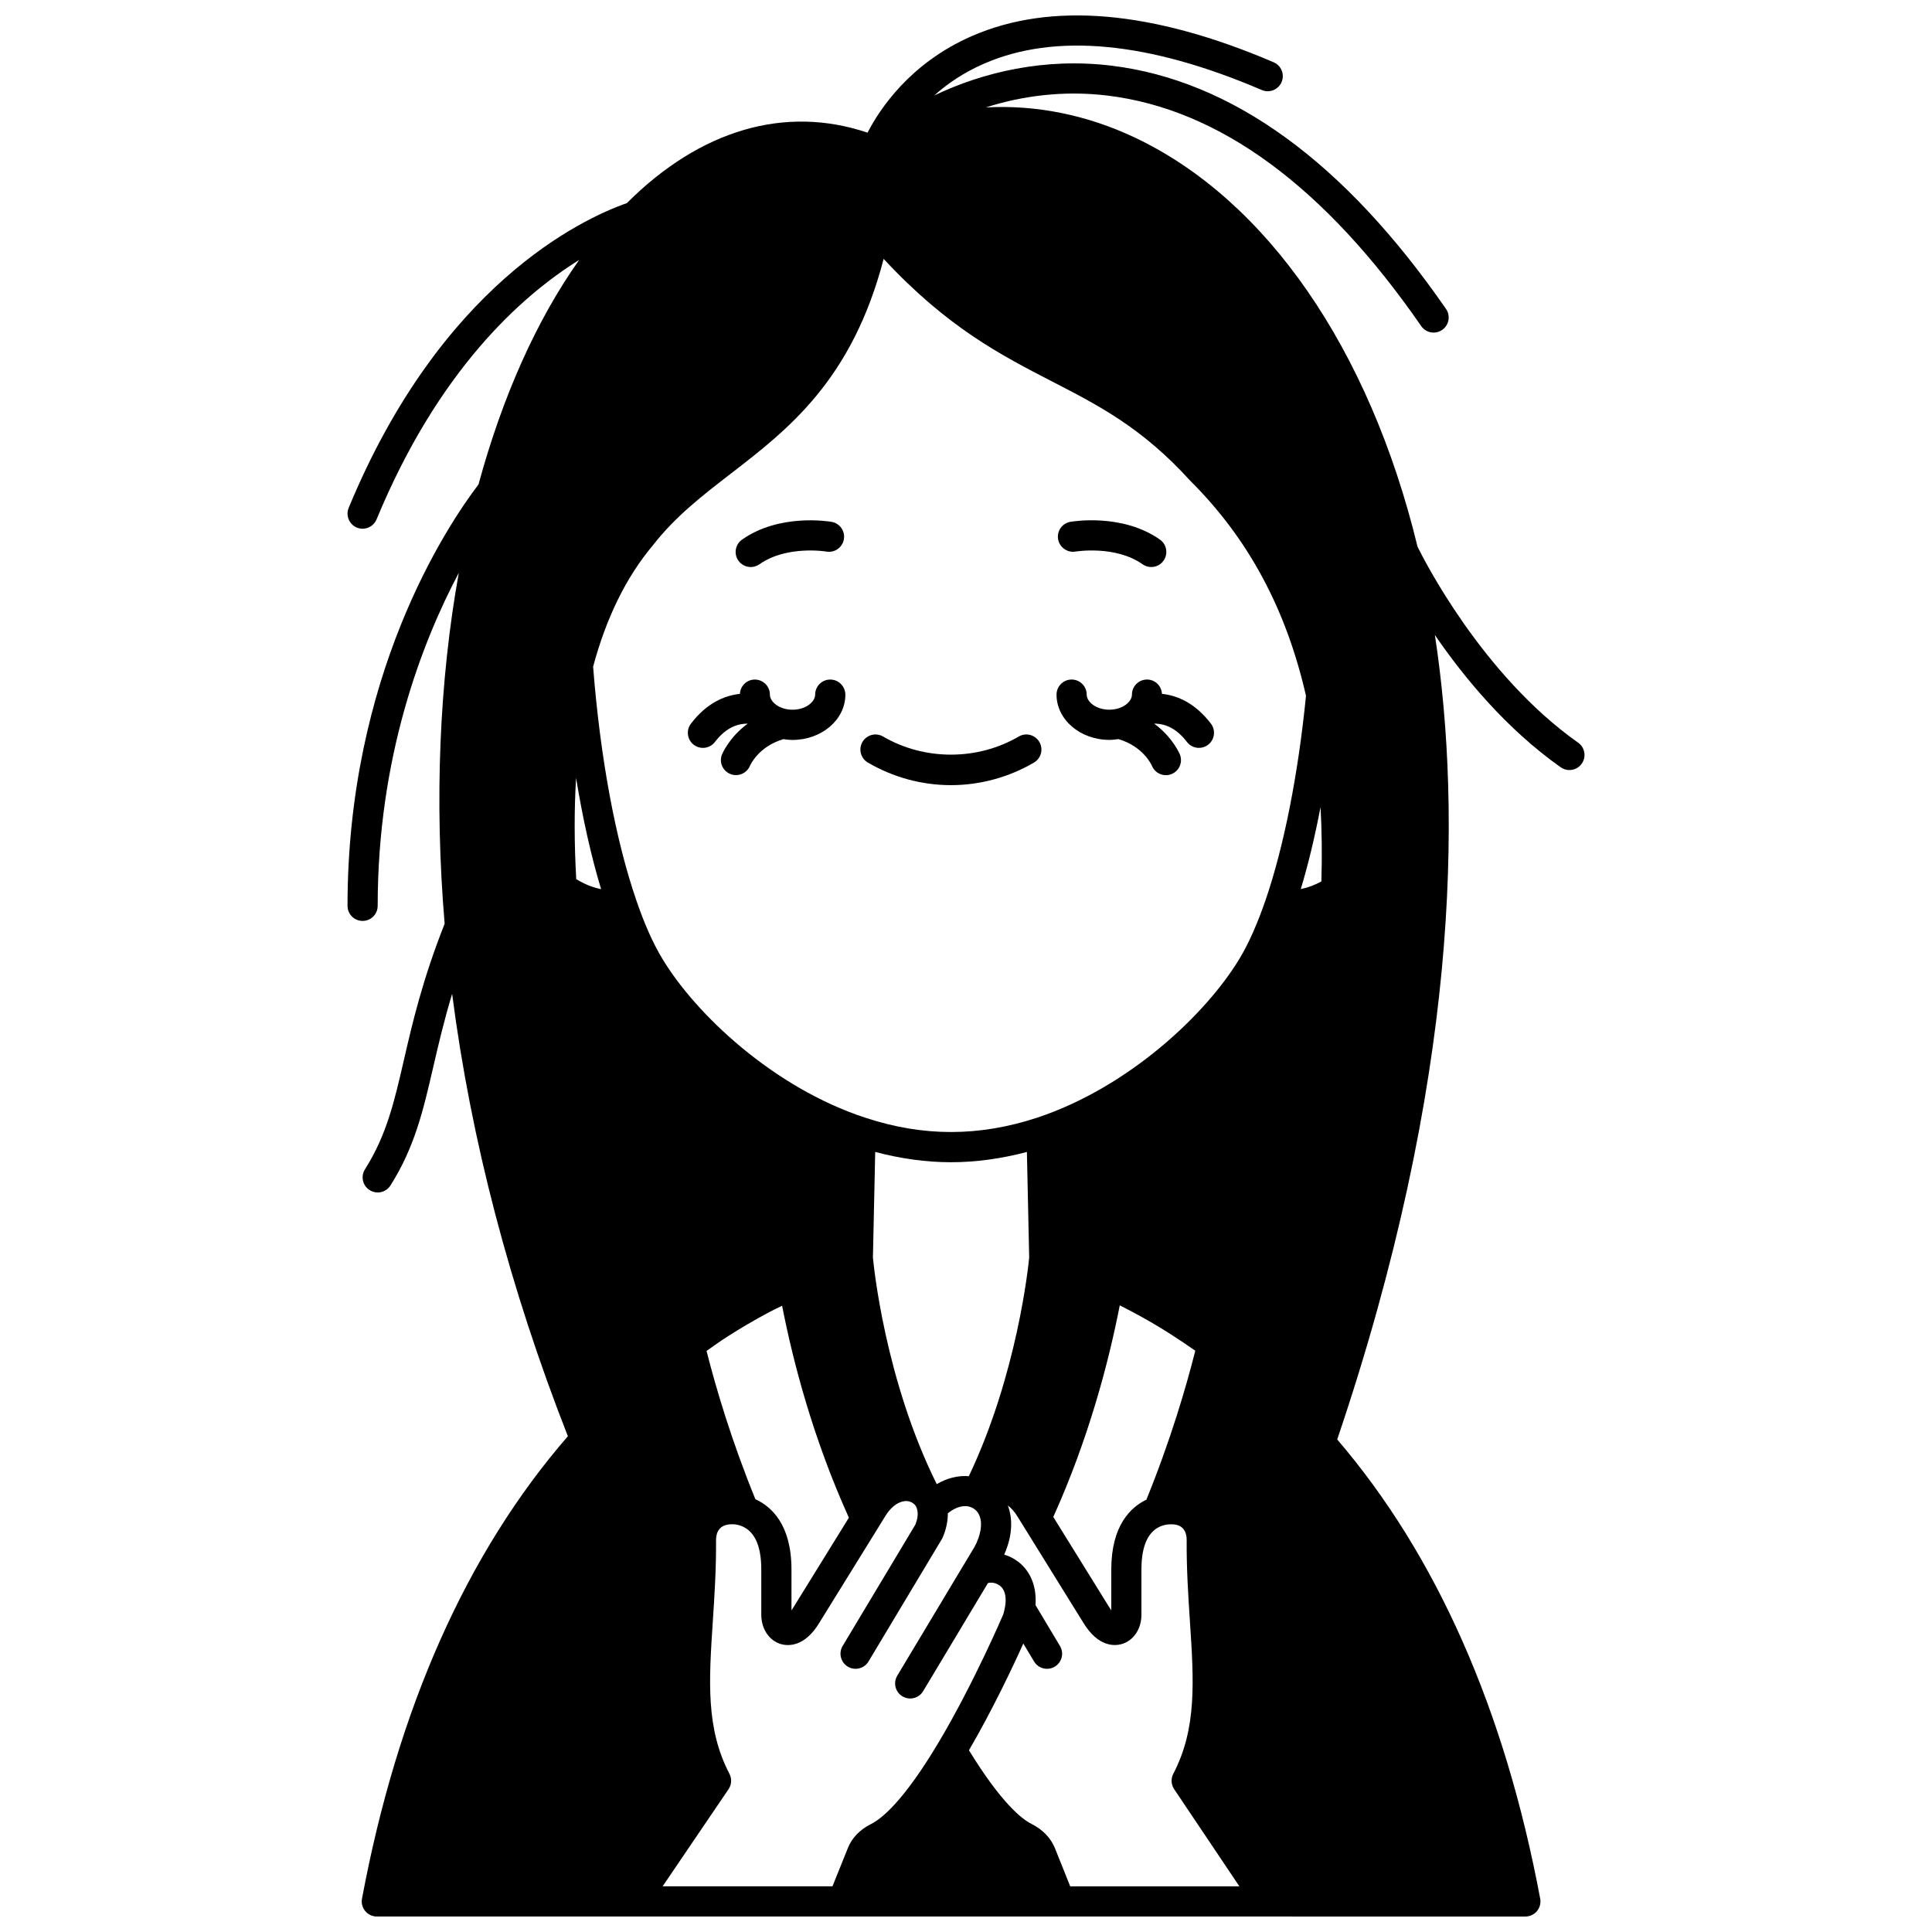 <?xml version="1.0" encoding="UTF-8"?>
<!-- Uploaded to: ICON Repo, www.iconrepo.com, Generator: ICON Repo Mixer Tools -->
<svg width="800px" height="800px" version="1.1" viewBox="144 144 512 512" xmlns="http://www.w3.org/2000/svg">
 <defs>
  <clipPath id="a">
   <path d="m236 148.09h328v503.81h-328z"/>
  </clipPath>
 </defs>
 <path d="m419.44 340.62c-1.121-1.906-3.578-2.547-5.469-1.43-10.93 6.398-25.008 6.398-35.938 0-1.898-1.117-4.352-0.477-5.469 1.43-1.113 1.906-0.473 4.352 1.43 5.469 6.691 3.914 14.301 5.984 22.008 5.984s15.316-2.07 22.008-5.984c1.902-1.109 2.547-3.562 1.43-5.469z"/>
 <path d="m429.03 290.17c0.105-0.016 10.559-1.727 17.758 3.367 0.703 0.496 1.508 0.73 2.301 0.73 1.25 0 2.492-0.586 3.266-1.691 1.273-1.805 0.848-4.297-0.957-5.574-9.969-7.039-23.191-4.809-23.75-4.711-2.168 0.383-3.613 2.445-3.242 4.617 0.387 2.176 2.484 3.637 4.625 3.262z"/>
 <path d="m342.96 294.27c0.797 0 1.598-0.238 2.301-0.73 7.207-5.094 17.648-3.387 17.754-3.367 2.168 0.367 4.238-1.074 4.621-3.246 0.383-2.176-1.074-4.25-3.246-4.629-0.562-0.098-13.785-2.328-23.746 4.711-1.805 1.273-2.234 3.769-0.957 5.574 0.781 1.098 2.019 1.688 3.273 1.688z"/>
 <path d="m364.02 324.09c-2.211 0-3.996 1.789-3.996 3.996 0 1.891-2.461 3.996-5.996 3.996s-5.996-2.106-5.996-3.996c0-2.207-1.785-3.996-3.996-3.996-2.133 0-3.84 1.684-3.953 3.789-4.156 0.457-8.812 2.457-12.973 7.891-1.344 1.75-1.012 4.262 0.742 5.606 0.727 0.555 1.582 0.824 2.426 0.824 1.203 0 2.391-0.539 3.18-1.566 2.519-3.289 5.387-4.875 8.688-4.859-4.894 3.594-6.723 7.953-6.824 8.203-0.801 2.039 0.195 4.316 2.223 5.141 0.488 0.199 0.996 0.293 1.492 0.293 1.57 0 3.066-0.93 3.715-2.461 0.082-0.211 2.231-5.094 8.859-7.07 0.793 0.121 1.594 0.211 2.426 0.211 7.715 0 13.992-5.379 13.992-11.992-0.012-2.215-1.797-4.008-4.008-4.008z"/>
 <path d="m437.98 340.08c0.832 0 1.637-0.094 2.426-0.211 6.582 1.969 8.742 6.797 8.859 7.066 0.629 1.551 2.121 2.5 3.707 2.5 0.488 0 0.98-0.09 1.461-0.281 2.059-0.809 3.07-3.125 2.258-5.18-0.102-0.254-1.93-4.609-6.824-8.203 3.305-0.012 6.164 1.566 8.688 4.859 0.789 1.027 1.977 1.566 3.18 1.566 0.848 0 1.703-0.27 2.426-0.824 1.75-1.344 2.082-3.852 0.742-5.606-4.16-5.434-8.812-7.438-12.973-7.891-0.117-2.106-1.82-3.789-3.957-3.789-2.211 0-3.996 1.789-3.996 3.996 0 1.891-2.461 3.996-5.996 3.996-3.535 0-5.996-2.106-5.996-3.996 0-2.207-1.785-3.996-3.996-3.996s-3.996 1.789-3.996 3.996c-0.004 6.613 6.273 11.996 13.988 11.996z"/>
 <g clip-path="url(#a)">
  <path d="m562.21 340.81c-25.52-18.012-41.031-48.836-42.547-51.926-12.711-52.438-40.012-91.949-74.961-108.45-12.777-6.027-26.188-8.68-39.441-7.969 9.617-3.062 20.602-4.559 32.316-3.125 29.582 3.602 57.531 24.152 83.059 61.078 0.777 1.125 2.023 1.723 3.289 1.723 0.785 0 1.578-0.23 2.266-0.711 1.82-1.254 2.269-3.746 1.016-5.562-26.875-38.883-56.711-60.574-88.656-64.465-17.746-2.168-34.055 1.73-46.977 7.902 3.449-3.082 7.785-6.074 13.168-8.418 18.859-8.234 43.648-5.891 73.641 6.965 2.016 0.867 4.383-0.066 5.25-2.098 0.871-2.031-0.07-4.383-2.098-5.25-32.098-13.758-59.008-16.098-79.984-6.945-16.457 7.18-24.492 19.477-27.641 25.598-21.797-7.352-44.281-0.824-63.789 18.668-12.164 4.281-49.328 21.785-73.715 80.758-0.844 2.039 0.125 4.379 2.168 5.227 0.496 0.203 1.012 0.301 1.523 0.301 1.57 0 3.059-0.93 3.695-2.469 16.277-39.352 38.195-59.113 53.688-68.754-11.215 15.836-20.297 36.055-26.672 59.484-8.727 11.492-34.711 50.879-34.711 111.68 0 2.207 1.785 3.996 3.996 3.996 2.211 0 3.996-1.789 3.996-3.996 0-39.457 11.723-69.773 21.5-88.254-5.164 28.711-6.5 60.371-3.754 92.996-5.891 14.902-8.523 26.23-10.824 36.227-2.555 11.062-4.57 19.801-10.293 28.859-1.18 1.867-0.621 4.332 1.246 5.512 0.664 0.418 1.402 0.621 2.129 0.621 1.328 0 2.621-0.66 3.387-1.863 6.449-10.211 8.707-19.996 11.32-31.328 1.355-5.859 2.832-12.203 5.019-19.449 4.973 38.625 15.277 77.969 30.672 117.24-26.727 30.789-45.098 71.988-54.559 122.55-0.219 1.168 0.098 2.375 0.855 3.289 0.758 0.914 1.887 1.441 3.078 1.441h68.188 0.012 0.012 112.83 0.012 0.008 55.023 0.012 0.012l68.262 0.004c1.191 0 2.316-0.527 3.078-1.441 0.754-0.914 1.074-2.117 0.852-3.289-9.387-50.105-27.496-91.02-53.793-121.7 32.105-94.84 33.133-165.7 25.883-213.19 7.691 11.223 18.934 24.891 33.352 35.062 0.699 0.496 1.504 0.73 2.297 0.73 1.254 0 2.492-0.586 3.269-1.691 1.277-1.809 0.844-4.301-0.961-5.578zm-134.59 303.09-4.047-10.105c-1.117-2.734-3.254-4.953-6.199-6.43-2.531-1.254-7.977-5.484-16.59-19.523 6.285-10.812 11.598-22.043 14.41-28.289l2.848 4.758c0.75 1.25 2.078 1.941 3.434 1.941 0.699 0 1.406-0.184 2.051-0.566 1.895-1.137 2.512-3.586 1.379-5.484l-6.488-10.84c0.414-5.648-1.871-10.297-6.356-12.605-0.629-0.324-1.277-0.562-1.938-0.766 2.508-5.68 2.031-10.012 1.078-12.715-0.039-0.117-0.113-0.215-0.156-0.332 0.984 0.727 1.914 1.77 2.723 3.144l17.312 27.926c3.981 6.586 8.422 6.18 10.148 5.691 3.144-0.879 5.262-3.996 5.262-7.762v-11.992c0-6.523 1.898-10.453 5.613-11.66 1.18-0.379 2.129-0.34 2.383-0.332 3.223 0 3.949 2.199 3.996 3.965-0.059 7.781 0.406 14.855 0.855 21.695 1.047 15.883 1.875 28.422-4.402 40.449-0.676 1.301-0.586 2.863 0.227 4.078l17.289 25.758zm-108.02 0 17.469-25.738c0.828-1.215 0.914-2.789 0.238-4.094-6.269-12.02-5.445-24.562-4.402-40.438 0.449-6.844 0.914-13.926 0.855-21.633 0.047-1.844 0.777-4.047 4.258-4.055 0.027 0 0.875-0.039 1.934 0.277 3.848 1.168 5.797 5.113 5.797 11.727v11.992c0 3.777 2.121 6.906 5.281 7.785 1.73 0.477 6.168 0.875 10.109-5.68l17.359-28.062c1.387-2.359 3.231-3.871 5.062-4.137 1.043-0.16 1.977 0.102 2.719 0.789 0.414 0.367 0.684 0.863 0.824 1.629 0.23 1.031 0.043 2.363-0.516 3.773l-19.277 32.164c-1.137 1.895-0.52 4.348 1.375 5.484 1.883 1.133 4.344 0.52 5.481-1.375l19.43-32.422c0.094-0.16 0.18-0.324 0.25-0.492 0.926-2.176 1.355-4.344 1.336-6.352 2.027-1.664 4.305-2.332 6.144-1.613 0.055 0.027 0.109 0.051 0.164 0.074 1.02 0.445 1.766 1.27 2.164 2.402 0.738 2.106 0.215 5.004-1.363 7.988l-2.871 4.785c-0.012 0.02-0.031 0.031-0.043 0.051l-17.59 29.344c-1.137 1.895-0.523 4.348 1.371 5.484 0.645 0.383 1.355 0.566 2.055 0.566 1.359 0 2.684-0.691 3.43-1.941l17.16-28.629c0.48-0.184 1.695-0.277 2.875 0.465 1.945 1.215 1.996 3.746 1.699 5.621-0.129 0.766-0.316 1.598-0.5 2.172-0.074 0.18-7.805 18.301-17.184 34.02-9.336 15.672-15.168 20.215-17.82 21.535-3.004 1.5-5.152 3.746-6.199 6.441l-4.062 10.086-45.012-0.004zm24.59-102.59c-6.324-15.473-10.453-29.457-12.949-39.293 1.754-1.246 3.496-2.5 5.32-3.668 3.695-2.371 7.473-4.59 11.242-6.594 1.152-0.617 2.324-1.145 3.465-1.719 2.898 14.875 8.207 35.191 17.695 56.172l-14.645 23.676c-0.199 0.332-0.391 0.621-0.57 0.867v-10.801c0.004-11.926-5.328-16.707-9.559-18.641zm149.77-183.43c0.336 6.344 0.434 12.895 0.219 19.711-1.785 0.98-3.613 1.66-5.461 2.031 1.988-6.582 3.738-13.891 5.242-21.742zm-197.25 19.09c-0.539-9.469-0.551-18.418-0.043-26.816 1.773 10.82 4.004 20.805 6.633 29.48-2.246-0.441-4.465-1.34-6.59-2.664zm76.625 63.246c-24.387-7.981-45.016-27.484-53.863-42.234-2.449-4.078-4.75-9.246-6.84-15.391-5.535-16.062-9.594-38.035-11.449-61.918 3.481-12.957 8.766-23.742 15.828-32.145 5.938-7.644 13.141-13.203 20.77-19.09 15.074-11.633 32.023-24.707 40.395-56.832 16.914 18.207 31.066 25.492 44.789 32.566 12.238 6.305 23.789 12.258 36.457 26.227 15.398 15.324 25.426 33.98 30.68 56.992-2.062 20.797-5.863 40.031-10.734 54.203-2.176 6.289-4.473 11.465-6.844 15.398-8.816 14.695-29.398 34.18-53.746 42.23-15.32 5.019-30.098 5.051-45.441-0.008zm18.91 97.098c-13.758-27.707-16.738-58.141-16.91-60.07l0.605-27.965c6.75 1.781 13.473 2.727 20.059 2.727 6.609 0 13.359-0.938 20.141-2.723l0.605 27.98c-0.199 2.113-3.148 30.934-15.992 57.945-2.856-0.23-5.805 0.504-8.508 2.106zm48.504-47.383c1.734 0.875 3.543 1.824 5.465 2.883 4.894 2.676 9.762 5.785 14.551 9.145-2.492 9.859-6.621 23.898-12.961 39.473-4.106 1.973-9.305 6.773-9.305 18.516v10.789c-0.188-0.25-0.387-0.551-0.594-0.898l-14.773-23.828c9.426-20.902 14.719-41.203 17.617-56.078z"/>
 </g>
</svg>